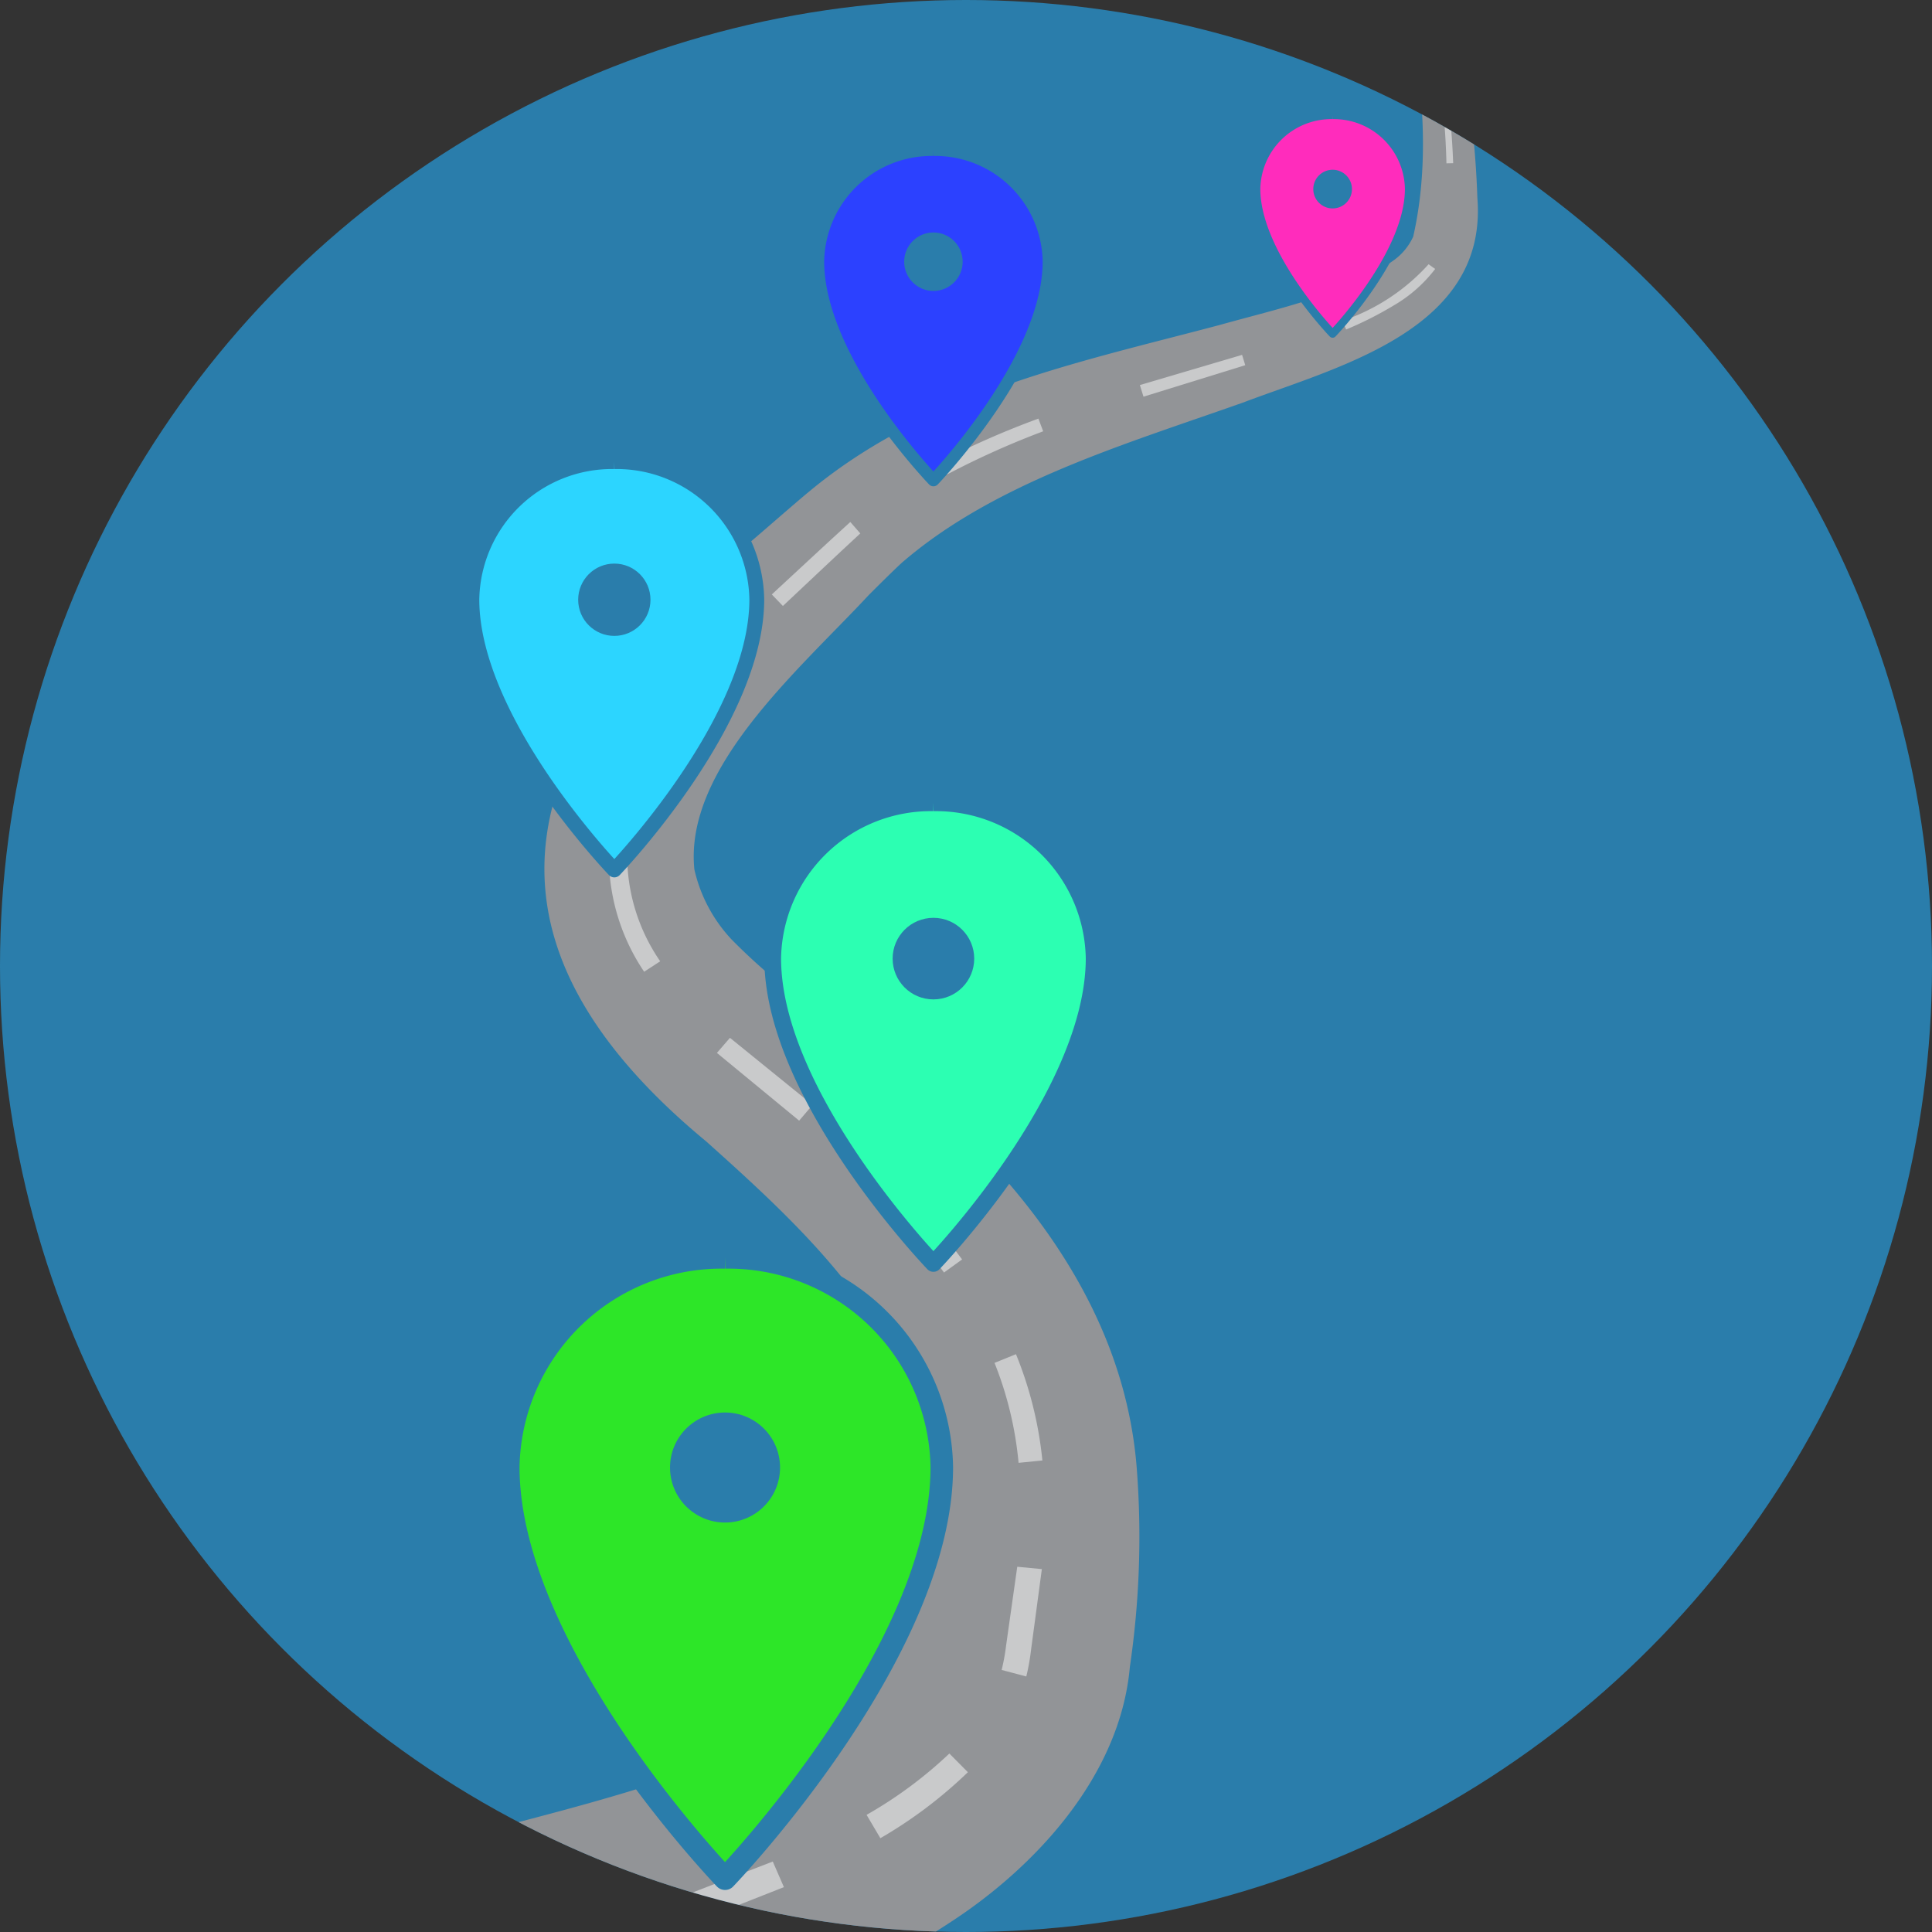 <svg xmlns="http://www.w3.org/2000/svg" xmlns:xlink="http://www.w3.org/1999/xlink" width="80" height="80" viewBox="0 0 80 80">
  <rect x="0" y="0" width="80" height="80" fill="#333333" stroke="none"/>
  <defs>
    <style>
      .cls-1 {
        fill: none;
      }

      .cls-2 {
        fill: #2a7dab;
      }

      .cls-3 {
        clip-path: url(#clip-path);
      }

      .cls-4 {
        fill: #929497;
      }

      .cls-5 {
        opacity: 0.5;
      }

      .cls-6 {
        fill: #fff;
      }

      .cls-7 {
        fill: #2de628;
        stroke-width: 0.934px;
      }

      .cls-10, .cls-11, .cls-7, .cls-8, .cls-9 {
        stroke: #2a7dab;
        stroke-linejoin: round;
      }

      .cls-8 {
        fill: #2cffb2;
        stroke-width: 0.693px;
      }

      .cls-9 {
        fill: #2cd5ff;
        stroke-width: 0.614px;
      }

      .cls-10 {
        fill: #2c41ff;
        stroke-width: 0.497px;
      }

      .cls-11 {
        fill: #ff2cbc;
        stroke-width: 0.329px;
      }
    </style>
    <clipPath id="clip-path">
      <circle class="cls-1" cx="40" cy="40" r="40"/>
    </clipPath>
  </defs>
  <g id="back">
    <circle class="cls-2" cx="40" cy="40" r="40"/>
  </g>
  <g id="text">
    <g class="cls-3">
      <g>
        <path class="cls-4" d="M10.591,78.731a26.948,26.948,0,0,1,4.974-1.748c3.755-1.017,8.156-2.027,11.723-3.191,3.302-1.044,8.833-3.107,10.131-5.708.743-3.13,1.373-6.588.503-9.683-1.329-4.462-5.161-7.987-8.678-11.136-10.552-8.724-7.65-16.924,1.82-24.819.502-.42,1.89-1.64,2.387-2.047,4.932-4.13,11.165-5.38,17.041-6.939,2.399-.674,5.223-1.264,7.174-2.65a2.467,2.467,0,0,0,.852-1.012c1.009-4.445-.066-9.248-1.12-13.647l1.269-.415A38.565,38.565,0,0,1,61.175,8.197c.434,5.469-5.748,6.973-9.708,8.474-4.89,1.729-10.292,3.31-14.134,6.64-.346.319-1.037,1.003-1.37,1.34-2.857,3.071-7.644,7.151-7.21,11.354A6.258,6.258,0,0,0,30.292,38.9a24.487,24.487,0,0,0,3.357,2.846C39.902,46.296,46.403,52.4,47.069,60.777a37.002,37.002,0,0,1-.284,8.246c-.4,4.525-3.942,8.319-7.486,10.608-6.884,4.511-14.472,6.371-21.898,9.236a6.432,6.432,0,0,0-1.044.514l-5.766-10.65Z"/>
        <g class="cls-5">
          <g>
            <polygon class="cls-6" points="27.924 78.654 31.999 77.082 32.46 78.142 28.32 79.774 27.924 78.654"/>
            <path class="cls-6" d="M35.883,75.149a17.61,17.61,0,0,0,3.428-2.54l.767.774a18.688,18.688,0,0,1-3.624,2.733Z"/>
            <path class="cls-6" d="M41.476,69.149a8.587,8.587,0,0,0,.187-1.031l.153-1.081.306-2.161,1.019.097-.295,2.206-.148,1.103a9.356,9.356,0,0,1-.201,1.137Z"/>
            <path class="cls-6" d="M42.177,60.573a14.796,14.796,0,0,0-.996-4.139l.888-.36a15.778,15.778,0,0,1,1.094,4.401Z"/>
            <path class="cls-6" d="M39.089,52.693a29.361,29.361,0,0,0-2.805-3.307l.637-.625a30.243,30.243,0,0,1,2.917,3.39Z"/>
            <polygon class="cls-6" points="33.091 46.404 29.686 43.599 30.226 42.974 33.649 45.75 33.091 46.404"/>
            <path class="cls-6" d="M26.673,40.238A8.514,8.514,0,0,1,25.224,35.91l.76-.028a7.736,7.736,0,0,0,1.353,3.923Z"/>
            <path class="cls-6" d="M26.317,31.495a19.235,19.235,0,0,1,2.562-3.68l.529.451a18.545,18.545,0,0,0-2.441,3.558Z"/>
            <path class="cls-6" d="M31.958,24.615c1.085-1,2.151-2.002,3.251-3.001l.414.474c-1.068.985-2.137,2.004-3.205,3.004Z"/>
            <path class="cls-6" d="M38.928,19.125a34.774,34.774,0,0,1,4.07-1.791l.198.525a34.845,34.845,0,0,0-3.989,1.792Z"/>
            <polygon class="cls-6" points="47.2 15.944 51.432 14.694 51.563 15.122 47.349 16.426 47.2 15.944"/>
            <path class="cls-6" d="M55.589,13.283a8.436,8.436,0,0,0,3.566-2.341l.272.195a5.849,5.849,0,0,1-1.694,1.498,14.88,14.88,0,0,1-1.993,1.009Z"/>
            <path class="cls-6" d="M59.894,6.763a30.43,30.43,0,0,0-.42-4.368l.219-.037a30.671,30.671,0,0,1,.48,4.399Z"/>
          </g>
        </g>
        <g>
          <path class="cls-7" d="M30.022,52.066a8.832,8.832,0,0,0-8.976,8.682c0,7.719,8.976,17.044,8.976,17.044s8.976-9.325,8.976-17.044a8.832,8.832,0,0,0-8.976-8.682"/>
          <circle class="cls-2" cx="30.022" cy="60.767" r="2.278"/>
        </g>
        <g>
          <path class="cls-8" d="M38.651,33.242a6.548,6.548,0,0,0-6.655,6.437c0,5.723,6.655,12.637,6.655,12.637s6.655-6.914,6.655-12.637a6.548,6.548,0,0,0-6.655-6.437"/>
          <circle class="cls-2" cx="38.651" cy="39.694" r="1.689"/>
        </g>
        <g>
          <path class="cls-9" d="M25.438,19.115a5.805,5.805,0,0,0-5.899,5.706c0,5.073,5.899,11.202,5.899,11.202s5.899-6.129,5.899-11.202a5.805,5.805,0,0,0-5.899-5.706"/>
          <circle class="cls-2" cx="25.438" cy="24.834" r="1.497"/>
        </g>
        <g>
          <path class="cls-10" d="M38.651,6.21a4.696,4.696,0,0,0-4.772,4.616c0,4.104,4.772,9.062,4.772,9.062s4.772-4.958,4.772-9.062a4.696,4.696,0,0,0-4.772-4.616"/>
          <circle class="cls-2" cx="38.651" cy="10.837" r="1.211"/>
        </g>
        <g>
          <path class="cls-11" d="M55.181,4.768a3.107,3.107,0,0,0-3.158,3.055c0,2.716,3.158,5.997,3.158,5.997s3.158-3.281,3.158-5.997a3.107,3.107,0,0,0-3.158-3.055"/>
          <circle class="cls-2" cx="55.181" cy="7.83" r="0.801"/>
        </g>
      </g>
    </g>
  </g>
</svg>

